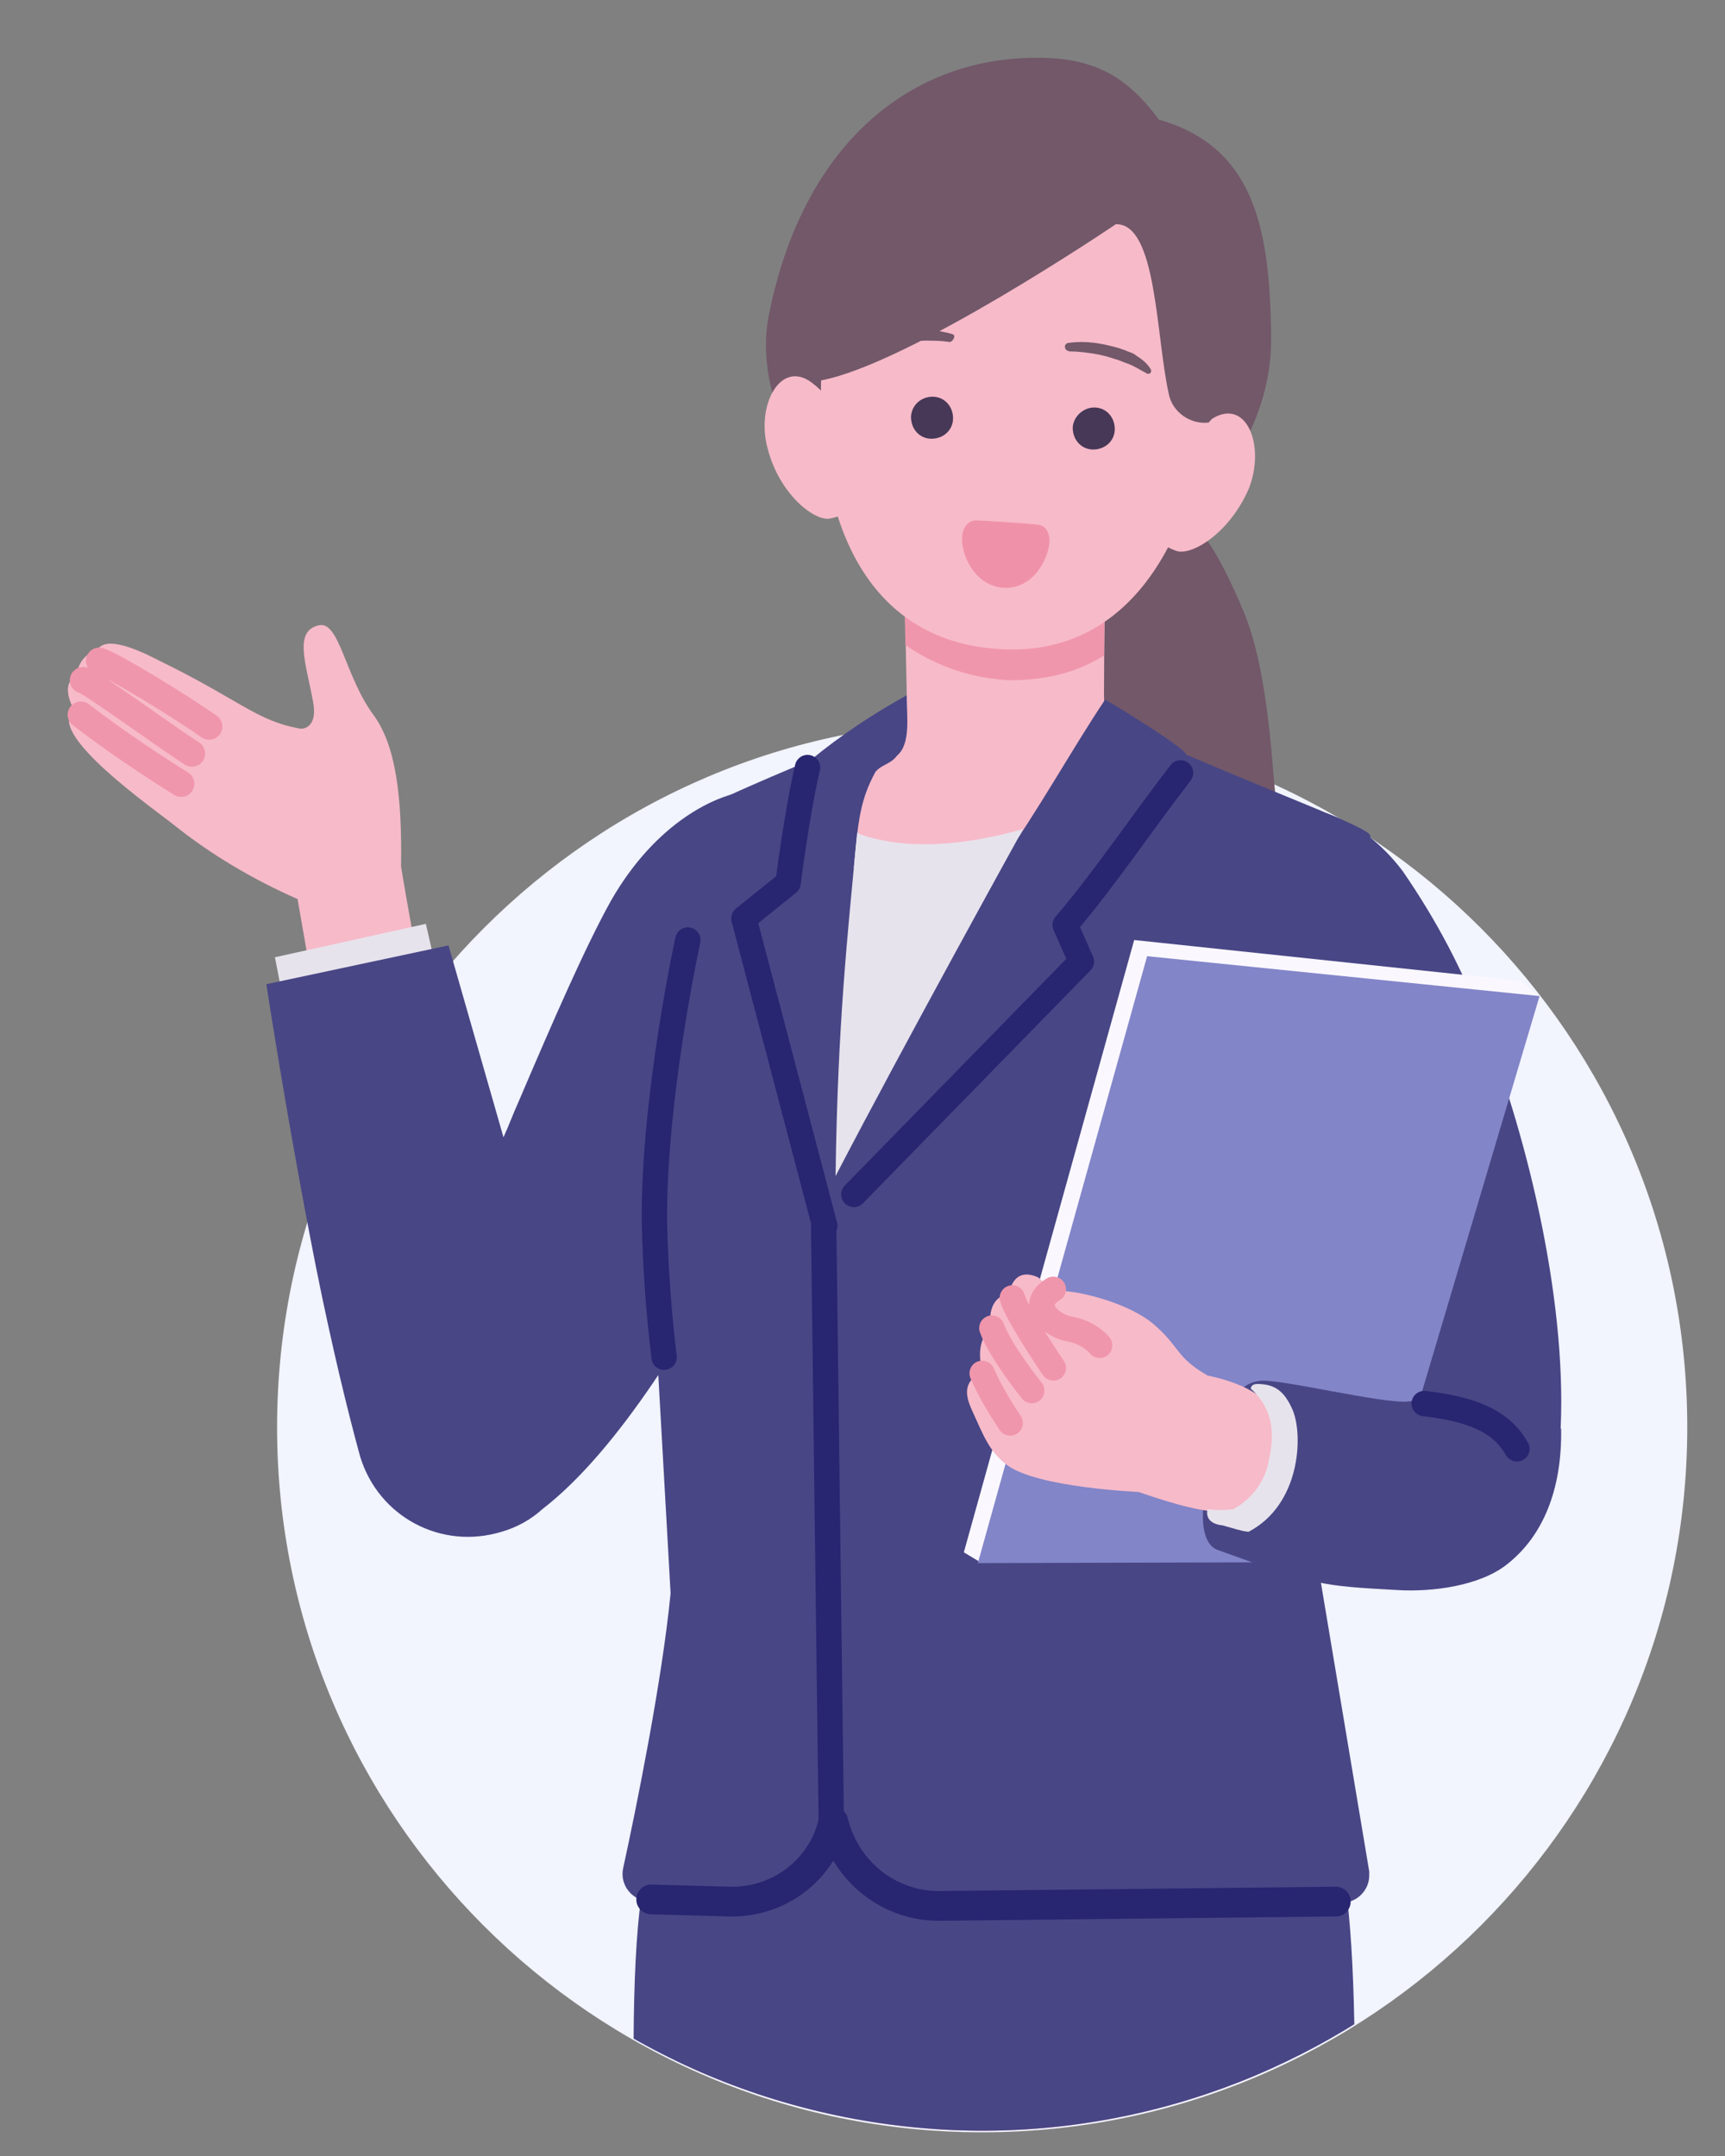 <?xml version="1.0" encoding="utf-8"?>
<!-- Generator: Adobe Illustrator 27.8.1, SVG Export Plug-In . SVG Version: 6.00 Build 0)  -->
<svg version="1.1" id="img01_consultant" xmlns="http://www.w3.org/2000/svg" xmlns:xlink="http://www.w3.org/1999/xlink" x="0px"
	 y="0px" width="160px" height="200px" viewBox="0 0 160 200" style="enable-background:new 0 0 160 200;" xml:space="preserve">
<rect x="0" y="0" width="160" height="200" fill="#808080" stroke="none"/>
<style type="text/css">
	.st0{clip-path:url(#SVGID_00000081642007516353937250000012491829087696732802_);}
	.st1{fill:#F2F4FE;}
	.st2{clip-path:url(#SVGID_00000075846205681708951250000006970815005963598500_);}
	.st3{fill-rule:evenodd;clip-rule:evenodd;fill:#725869;}
	.st4{fill-rule:evenodd;clip-rule:evenodd;fill:#DCA2B0;}
	.st5{fill-rule:evenodd;clip-rule:evenodd;fill:#F7BAC9;}
	.st6{fill-rule:evenodd;clip-rule:evenodd;fill:#484685;}
	.st7{clip-path:url(#SVGID_00000173867830107557609480000018024080160557073337_);}
	.st8{fill:none;stroke:#F096AC;stroke-width:3.91;stroke-linecap:round;stroke-linejoin:round;}
	.st9{clip-path:url(#SVGID_00000049207830396386902130000006464497174896029882_);}
	.st10{fill:none;stroke:#282571;stroke-width:2.757;stroke-linecap:round;stroke-linejoin:round;}
	.st11{fill:none;stroke:#F096AC;stroke-width:2.452;stroke-linecap:round;stroke-linejoin:round;}
	.st12{fill-rule:evenodd;clip-rule:evenodd;fill:#E7E3EC;}
	.st13{fill:none;stroke:#282571;stroke-width:2.35;stroke-linecap:round;stroke-linejoin:round;}
	.st14{fill-rule:evenodd;clip-rule:evenodd;fill:#EF92A9;}
	.st15{fill:none;stroke:#EF92A9;stroke-width:2.052;stroke-linecap:round;stroke-linejoin:round;}
	.st16{fill-rule:evenodd;clip-rule:evenodd;fill:#473857;}
	.st17{fill-rule:evenodd;clip-rule:evenodd;fill:#FAF7FF;}
	.st18{fill-rule:evenodd;clip-rule:evenodd;fill:#8285C8;}
	.st19{fill:none;stroke:#F096AC;stroke-width:2.35;stroke-linecap:round;stroke-linejoin:round;}
</style>
<g id="グループ_56">
	<g>
		<g>
			<defs>
				<rect id="SVGID_1_" x="-5.4" y="0.8" width="161.9" height="396.5"/>
			</defs>
			<clipPath id="SVGID_00000181804205682140464430000011573948117254167482_">
				<use xlink:href="#SVGID_1_"  style="overflow:visible;"/>
			</clipPath>
			<g id="グループ_55" style="clip-path:url(#SVGID_00000181804205682140464430000011573948117254167482_);">
				<path id="パス_279" class="st1" d="M156.5,132.4c0,36.1-29.3,65.4-65.4,65.4s-65.4-29.3-65.4-65.4S55,66.9,91.1,66.9l0,0
					C127.2,66.9,156.5,96.2,156.5,132.4"/>
			</g>
		</g>
	</g>
</g>
<g id="グループ_58" transform="translate(0 0)">
	<g>
		<g>
			<defs>
				<path id="SVGID_00000158732374112453627080000012907830934614719145_" d="M102.8,0.8L76.5,5.3L62.4,30.7l17.9,29.6L43.5,76.9
					l-4.4-27.5H7.7L-5.4,61.3l24.8,24.3l7.8,32.9c-0.1,0.4-0.2,0.7-0.2,1.1c-7,35.4,16,69.8,51.4,76.8s69.8-16,76.8-51.4
					c4.6-23.2-3.7-47-21.6-62.3l-1.5-5.8l-10.6-15.6l-2.4-16.6l6.5-14L116.1,11L102.8,0.8z"/>
			</defs>
			<clipPath id="SVGID_00000107551320758991482250000010866645780990912385_">
				<use xlink:href="#SVGID_00000158732374112453627080000012907830934614719145_"  style="overflow:visible;"/>
			</clipPath>
			<g id="グループ_57" style="clip-path:url(#SVGID_00000107551320758991482250000010866645780990912385_);">
				<path id="パス_280" class="st3" d="M107.2,48.3c0,0,2.7-4.9,8.3,8.8c1.3,3.3,2.1,8.1,2.6,14.5c0.8,10.4,3.4,11.2,3.4,11.2
					s-29.1,0.2-17.3-32L107.2,48.3z"/>
				<path id="パス_281" class="st4" d="M100.5,181.5c-0.1-10.5-8.7-19-19.3-18.9c-10.4,0.1-18.9,8.6-18.9,19
					c0.5,10.4,1.6,25.5,3.3,41.4c2.4,23.1,5.7,47.4,6.3,59.8c0.3,12,1.5,33.9,4.2,54.9c3.6,27.8,8,49.3,8,49.3l11.4-0.8
					c0,0,1.5-21.7,2.1-49.6c0.4-20.4-0.1-41.6,0.7-53.1c1-11,1.7-31.2,1.9-51.9C100.3,212.6,100,193.5,100.5,181.5"/>
				<path id="パス_282" class="st5" d="M120.3,166.9c1.2-10.5-6.3-19.9-16.7-21.1c-10.5-1.2-19.9,6.3-21.1,16.7
					c-1,14-2.3,36.5-2.6,58.1c-0.3,27,0.8,52.6,2.9,60.8c0.1,0.4,0.2,0.7,0.3,1.1c2,6.5,3.5,13,4.6,19.7c1.9,10.3,3.6,22.5,5.5,34.3
					c4.2,26.9,8.2,52.1,8.2,52.1l12.4-0.7c0,0,1-34.8-0.5-66.7c-0.9-18.9-3.1-36.6-5.4-45.9l0.3,1.1c-0.7-4.9,0.7-16.7,2.1-31.1
					C112.8,219,117.2,185.4,120.3,166.9"/>
				<path id="パス_283" class="st6" d="M65.6,149l52.1,0.2c0,0,5,3.3,7.4,28.3c2.9,29.9-6.2,130.2-6.2,130.2l-51.3,0.3
					c0,0-11.4-102.1-8.3-130.6C60.4,167.8,62.5,158.2,65.6,149"/>
				<path id="パス_284" class="st3" d="M105.9,47.8c0,0,2.6-4.9,8.2,8.7c1.3,3.2,2.1,8,2.6,14.3c0.8,10.3,3.4,11.1,3.4,11.1
					s-16.3-0.8-17-31.6L105.9,47.8z"/>
				<path id="パス_285" class="st5" d="M102.5,54.6l-18.6-0.1c0,0,0.1,5.2,0.2,9.7c0.1,3.6-2.3,6.8-5.9,7.7
					c-0.5,4.2,2.5,8,6.7,8.4c1,0.1,1.9,0,2.9-0.2c3.7-1.1,7.2-2.8,10.5-4.9c0.2-0.1,0.3-0.2,0.5-0.3l6.4-4.7l0,0
					c-1.8-1.4-2.8-3.5-2.8-5.7C102.4,60.5,102.5,54.6,102.5,54.6"/>
			</g>
		</g>
	</g>
</g>
<g id="グループ_60" transform="translate(83.573 53.744)">
	<g>
		<g>
			<defs>
				<path id="SVGID_00000179625158876466864780000001331926609241946758_" d="M0.5,10.5c0.1,3.6-2.3,6.8-5.9,7.7
					c-0.5,4.2,2.5,8,6.7,8.4c1,0.1,1.9,0,2.9-0.2c3.7-1.1,7.2-2.8,10.5-4.9c0.2-0.1,0.3-0.2,0.5-0.3c1.1-0.8,6.4-4.7,6.4-4.7l0,0
					c-1.8-1.4-2.8-3.5-2.8-5.7c0-4,0.1-9.8,0.1-9.8L0.3,0.8C0.3,0.8,0.4,6,0.5,10.5"/>
			</defs>
			<clipPath id="SVGID_00000031206931681720734730000014378658072237024445_">
				<use xlink:href="#SVGID_00000179625158876466864780000001331926609241946758_"  style="overflow:visible;"/>
			</clipPath>
			<g id="グループ_59" style="clip-path:url(#SVGID_00000031206931681720734730000014378658072237024445_);">
				<path id="パス_287" class="st8" d="M21.2,2.3c-3.1,3.9-6.9,5.1-11.1,5.1C5.9,7.2,1.9,5.4-1,2.3"/>
			</g>
		</g>
	</g>
</g>
<g id="グループ_62" transform="translate(0 0)">
	<g>
		<g>
			<defs>
				<path id="SVGID_00000050654057535931268590000009689790414204289450_" d="M102.8,0.8L76.5,5.3L62.4,30.7l17.9,29.6L43.5,76.9
					l-4.4-27.5H7.7L-5.4,61.3l24.8,24.3l7.8,32.9c-0.1,0.4-0.2,0.7-0.2,1.1c-7,35.4,16,69.8,51.4,76.8s69.8-16,76.8-51.4
					c4.6-23.2-3.7-47-21.6-62.3l-1.5-5.8l-10.6-15.6l-2.4-16.6l6.5-14L116.1,11L102.8,0.8z"/>
			</defs>
			<clipPath id="SVGID_00000168833182378573466810000001458050291892470705_">
				<use xlink:href="#SVGID_00000050654057535931268590000009689790414204289450_"  style="overflow:visible;"/>
			</clipPath>
			<g id="グループ_61" style="clip-path:url(#SVGID_00000168833182378573466810000001458050291892470705_);">
				<path id="パス_289" class="st6" d="M61.1,90.3c-0.3,1-0.5,2-0.5,3.1c0,1.2,0,2.3,0,3.4l-0.3,4.7c-0.2,3.6-0.3,7.2-0.1,10.8
					l2,35.5c-0.8,8.2-3.2,20-4.4,25.5c-0.3,1.4,0.6,2.7,1.9,3c0.2,0,0.3,0.1,0.5,0.1l7.5,0.2c4.6,0.1,8.6-3,9.6-7.5l0,0
					c1.1,4.6,5.2,7.9,10,7.8l37.2-0.4c1.4,0,2.5-1.2,2.5-2.5c0-0.1,0-0.3,0-0.4l-4.6-27.5c0,0,2.9-29.3,4.8-49
					c0.2-2.2-0.3-4.5-1.5-6.4l1.4-13.1v-0.1c-0.4-0.8-6.3-2.9-17.1-7.5c0.1-0.5-6.6-4.6-7.5-5.1c-3.2,4.8-6.2,10.3-9.7,15.2
					c-3.5,4.8-8.7,1.5-13.6,0.4c0.4-4.5,0.6-6.3,2-8.9c0.6-0.7,1.4-0.7,2-1.5c1.3-1.1,0.9-3.6,0.9-5.6c-3.1,1.7-6.1,3.7-8.9,6
					c-2.1,0.9-5,2.1-7.6,3.3c-3.5,1.5-5.8,4.9-6.1,8.7L61.1,90.3z"/>
				<path id="パス_290" class="st10" d="M60.4,176.2l7.3,0.2c4.6,0.1,8.6-3,9.6-7.4l0,0c1.1,4.6,5.2,7.9,10,7.8l36.6-0.4"/>
				<path id="パス_291" class="st3" d="M97.6,5.4C85,4.7,74.5,13,71.3,29.3c-2.2,11.6,10.4,24.4,19.8,25.3
					c12.5,1.1,27-9.7,26.8-23.4c-0.1-10.3-1.7-17.6-10.4-20.1C105.1,7.9,102.5,5.7,97.6,5.4"/>
				<path id="パス_292" class="st6" d="M112,97.7l-0.5-1.1c-0.4-0.7-0.5-2-0.9-1.8C108.6,96,109.9,97,112,97.7
					c0.8,1.7,1.7,3.7,2.7,6c3.1,6.7,7.2,15.5,8.9,23.6c-2.5-0.2-5.3-0.5-7.3-0.8l-3.7,16.9c4.4,1.4,8.9,2.6,13.4,3.5
					c3.4,0.6,6.9,0.3,10.2-0.8c5.1-1.8,8-5.8,8.5-12.6c0.8-12-2.8-27.4-7.1-38.4c-1.9-5.1-4.4-9.8-7.5-14.3c-4.1-5.4-8.9-6-10.6-6
					l-0.4,24.1C116.7,98.5,114.4,98.2,112,97.7"/>
				<path id="パス_293" class="st5" d="M29.1,92l-1.5-8.6c-4.1-1.8-8-4.1-11.5-6.9C14.5,75.2,4,67.9,6.9,65.9
					c-0.7-1.2-1-2.8,0.3-3.2C7,61.9,8,60.3,8.9,60.6c0.5-1.8,3.6-0.5,5.9,0.7c7.4,3.6,9,5.6,13.1,6.3c0,0,1.7,0.1,1.1-2.7
					c-0.6-3.3-1.8-6.4,0.6-6.9c1.9-0.4,2.4,4.8,5.1,8.4c2,2.8,2.6,7.4,2.5,14c1.2,7.2,1.9,10.3,1.9,10.3L29.1,92z"/>
				<path id="パス_294" class="st11" d="M7.7,63.1c0.2-0.2,7.9,5.4,10.1,6.8 M7.5,66.3c3,2.3,6.1,4.4,9.3,6.4 M9.2,61.3
					c1.3,0.4,7.5,4.2,10.2,6.1"/>
				<path id="パス_295" class="st12" d="M26.2,92.4l-0.7-3.6l14-3.1l0.8,3.5L26.2,92.4z"/>
				<path id="パス_296" class="st6" d="M77.5,96.2c1.5-0.5,2.4-1.2,1.1-2.1c-0.3-0.2-0.4,0.7-0.7,1.2L77.5,96.2
					c-1.7,0.5-3.5,0.9-5.2,1.1l-3-23.9c-2.8,0.3-8.4,2.8-12.6,10.1c-2.4,4.3-5.4,11.2-8.6,18.7c-0.5,1.1-0.9,2.2-1.4,3.3l-5.1-17.8
					l-16.9,3.6c1.5,9.6,3.1,18.6,4.6,26.2c1.5,7.5,3,13.6,4.1,17.6c1.7,5.6,7.5,8.7,13.1,7c1.4-0.4,2.7-1.1,3.8-2.1
					c7-5.4,14-16.8,19.6-27.8C72.9,106,75.4,100,77.5,96.2"/>
				<path id="パス_297" class="st12" d="M94.9,76.9c0,0-10.9,19.7-17.4,32.2c0.2-14.2,1.1-22.2,2-31.8
					C83.9,78.9,89.3,78.5,94.9,76.9"/>
				<path id="パス_298" class="st13" d="M63.8,87.2c0,0-3.2,14.6-3.1,26.2c0.1,4.2,0.4,8.4,0.9,12.5"/>
				<path id="パス_299" class="st13" d="M79.2,110.8l21.1-21.6l-1.5-3.4c3.6-4.2,7-9.3,10.7-14.1 M76.5,113.7L69,85.2l4.1-3.3
					c0,0,0.8-6.4,1.8-10.7"/>
				<path id="パス_300" class="st5" d="M75.3,35.5c2.4,1.8,2.8,4,3.3,6.1c0.8,3.9,1.4,5.9-1.6,6.5c-1.4,0.3-4.7-2.2-5.8-6.5
					C70.1,37.6,72.4,33.3,75.3,35.5"/>
				<path id="パス_301" class="st5" d="M112.5,38.8c-2.6,1.5-3.3,3.6-4.1,5.6c-1.3,3.7-2.2,5.7,0.7,6.7c1.4,0.5,4.9-1.6,6.7-5.7
					C117.4,41.5,115.7,36.9,112.5,38.8"/>
				<path id="パス_302" class="st5" d="M76.2,34.1c0.3-7.2-0.4-22.9,19.8-21.3c19.9,2,17.1,16.8,16.3,23.8
					c-1.7,15.2-8.6,24.4-19.7,23.6C81.2,59.5,75.5,49.6,76.2,34.1"/>
				<path id="パス_303" class="st3" d="M114.5,28.5c0,0,1.2,7-2.4,10.7c-1.7,0.2-3.4-1-3.7-2.7c-1.2-5.4-1.1-15.8-4.9-15.7
					c0,0-19.2,13-27.4,14.5c-1.7-1.2-0.6-11.3,0.9-14c3.9-7.2,10.4-10.9,18.4-10.5C105.2,11.3,115.3,16.1,114.5,28.5"/>
				<path id="パス_304" class="st14" d="M90.5,49.3c-0.7,0.4,0.1,4,2.6,4.2s3.6-3.3,3.1-3.8C95.6,49.6,91,49.3,90.5,49.3"/>
				<path id="パス_305" class="st15" d="M90.5,49.3c-0.7,0.4,0.1,4,2.6,4.2s3.6-3.3,3.1-3.8C95.6,49.6,91,49.3,90.5,49.3z"/>
				<path id="パス_306" class="st3" d="M99.3,32.6c0.7,0,1.4,0.1,2.1,0.2s1.4,0.3,2,0.5c0.4,0.1,0.8,0.3,1.1,0.4
					c0.3,0.1,0.5,0.2,0.7,0.3c0.4,0.2,0.7,0.4,1.1,0.6c0.1,0.1,0.3,0.1,0.4,0s0.1-0.3,0-0.4c-0.3-0.5-0.8-0.9-1.3-1.2
					c-0.2-0.2-0.5-0.3-0.8-0.4c-0.2-0.1-0.5-0.2-0.8-0.3c-0.7-0.2-1.5-0.4-2.3-0.5s-1.6-0.1-2.3,0c-0.3,0-0.5,0.2-0.4,0.5
					C98.8,32.4,99,32.6,99.3,32.6L99.3,32.6"/>
				<path id="パス_307" class="st3" d="M88,30.9c-0.8-0.2-1.5-0.3-2.3-0.3s-1.5,0.1-2.3,0.2c-0.3,0.1-0.6,0.1-0.8,0.2
					c-0.3,0.1-0.5,0.2-0.8,0.3c-0.5,0.3-1,0.6-1.4,1c-0.1,0.1-0.1,0.3,0,0.4s0.3,0.1,0.4,0c0.4-0.2,0.7-0.4,1.1-0.5
					c0.2-0.1,0.4-0.1,0.7-0.2c0.3-0.1,0.7-0.2,1.1-0.2c0.7-0.1,1.4-0.2,2.1-0.2s1.4,0,2.1,0.1c0.3,0.1,0.5-0.1,0.6-0.4
					S88.3,31,88,30.9"/>
				<path id="パス_308" class="st16" d="M86.5,36.8c1.1,0,1.9,0.9,1.9,2s-0.9,1.9-2,1.9s-1.9-0.9-1.9-2v-0.1
					C84.6,37.5,85.5,36.8,86.5,36.8"/>
				<path id="パス_309" class="st16" d="M101.5,37.8c1.1,0,1.9,0.9,1.9,2s-0.9,1.9-2,1.9s-1.9-0.9-1.9-2v-0.1
					C99.6,38.6,100.5,37.8,101.5,37.8"/>
				<path id="パス_310" class="st17" d="M89.4,144l15.8-56.8l35.9,3.8l1.7,1.5l-17.2,51.1l-34.7,1.3L89.4,144z"/>
				<path id="パス_311" class="st18" d="M90.7,145l15.7-56.3l36.4,3.7l-15.6,52.5L90.7,145z"/>
				<path id="パス_312" class="st6" d="M144.8,132.5c0-0.2-3.1,5.1-7,1.2c-2.5-2.5-4.2-4.1-7.1-3.7c-2.3,0.3-12.3-2.2-13.9-1.9
					c-2.7,0.4-2.4,2.9-4.1,7.3c-1.5,3.8-1.6,7.8,0.3,8.4c9.1,3.3,9.5,3.3,16.6,3.7c3.3,0.2,7.7-0.4,10.2-2.4
					C143.1,142.5,144.9,138.2,144.8,132.5"/>
				<path id="パス_313" class="st5" d="M105.6,138.4c0,0-9.4-0.4-12.2-2.5c-1.7-1.3-2.2-2.8-3.3-5.2c-0.9-2-0.2-2.7,1-3.6
					c0,0-0.8-2.6,0.8-3.8c0,0-0.6-2.9,1.7-3.3c0,0,0.3-2.6,2.7-1.5c0.7,0.7,1.7,1.2,2.8,1.3c1.9,0.2,6.1,1.3,8.2,3.3
					c2.2,2,1.8,2.8,4.7,4.5c6.8,1.4,8.2,5.1,6.1,9.8C116.4,141.2,112.8,140.9,105.6,138.4"/>
				<path id="パス_314" class="st19" d="M102,124.8c-0.7-0.8-1.7-1.3-2.7-1.5c-1.6-0.2-4.1-2.2-1.6-3.7 M97.7,126.9
					c0,0-3.4-5-3.8-6.5 M95.7,129c0,0-2.9-3.6-3.7-5.8 M93.7,132c-1-1.5-1.9-3-2.6-4.6"/>
				<path id="パス_315" class="st12" d="M113.4,141.5c1.1,0.3,1.6,0.5,2.4,0.6c4.8-2.5,5.1-8.9,4.1-11.3c-0.7-1.6-1.5-2.3-2.9-2.4
					c-0.9-0.1-0.9,0.2-1,0.4c1.4,1.3,2.5,3.1,1.7,6.6c-0.3,1.9-1.5,3.6-3.3,4.6c-0.8,0.1-1.6,0.1-2.4,0
					C111.8,140.9,112.4,141.4,113.4,141.5"/>
				<path id="パス_316" class="st13" d="M132.1,130.2c5.3,0.6,7.4,2.1,8.6,4.2"/>
				<line id="線_15" class="st13" x1="76.4" y1="113.8" x2="77.1" y2="168.9"/>
			</g>
		</g>
	</g>
</g>
</svg>
